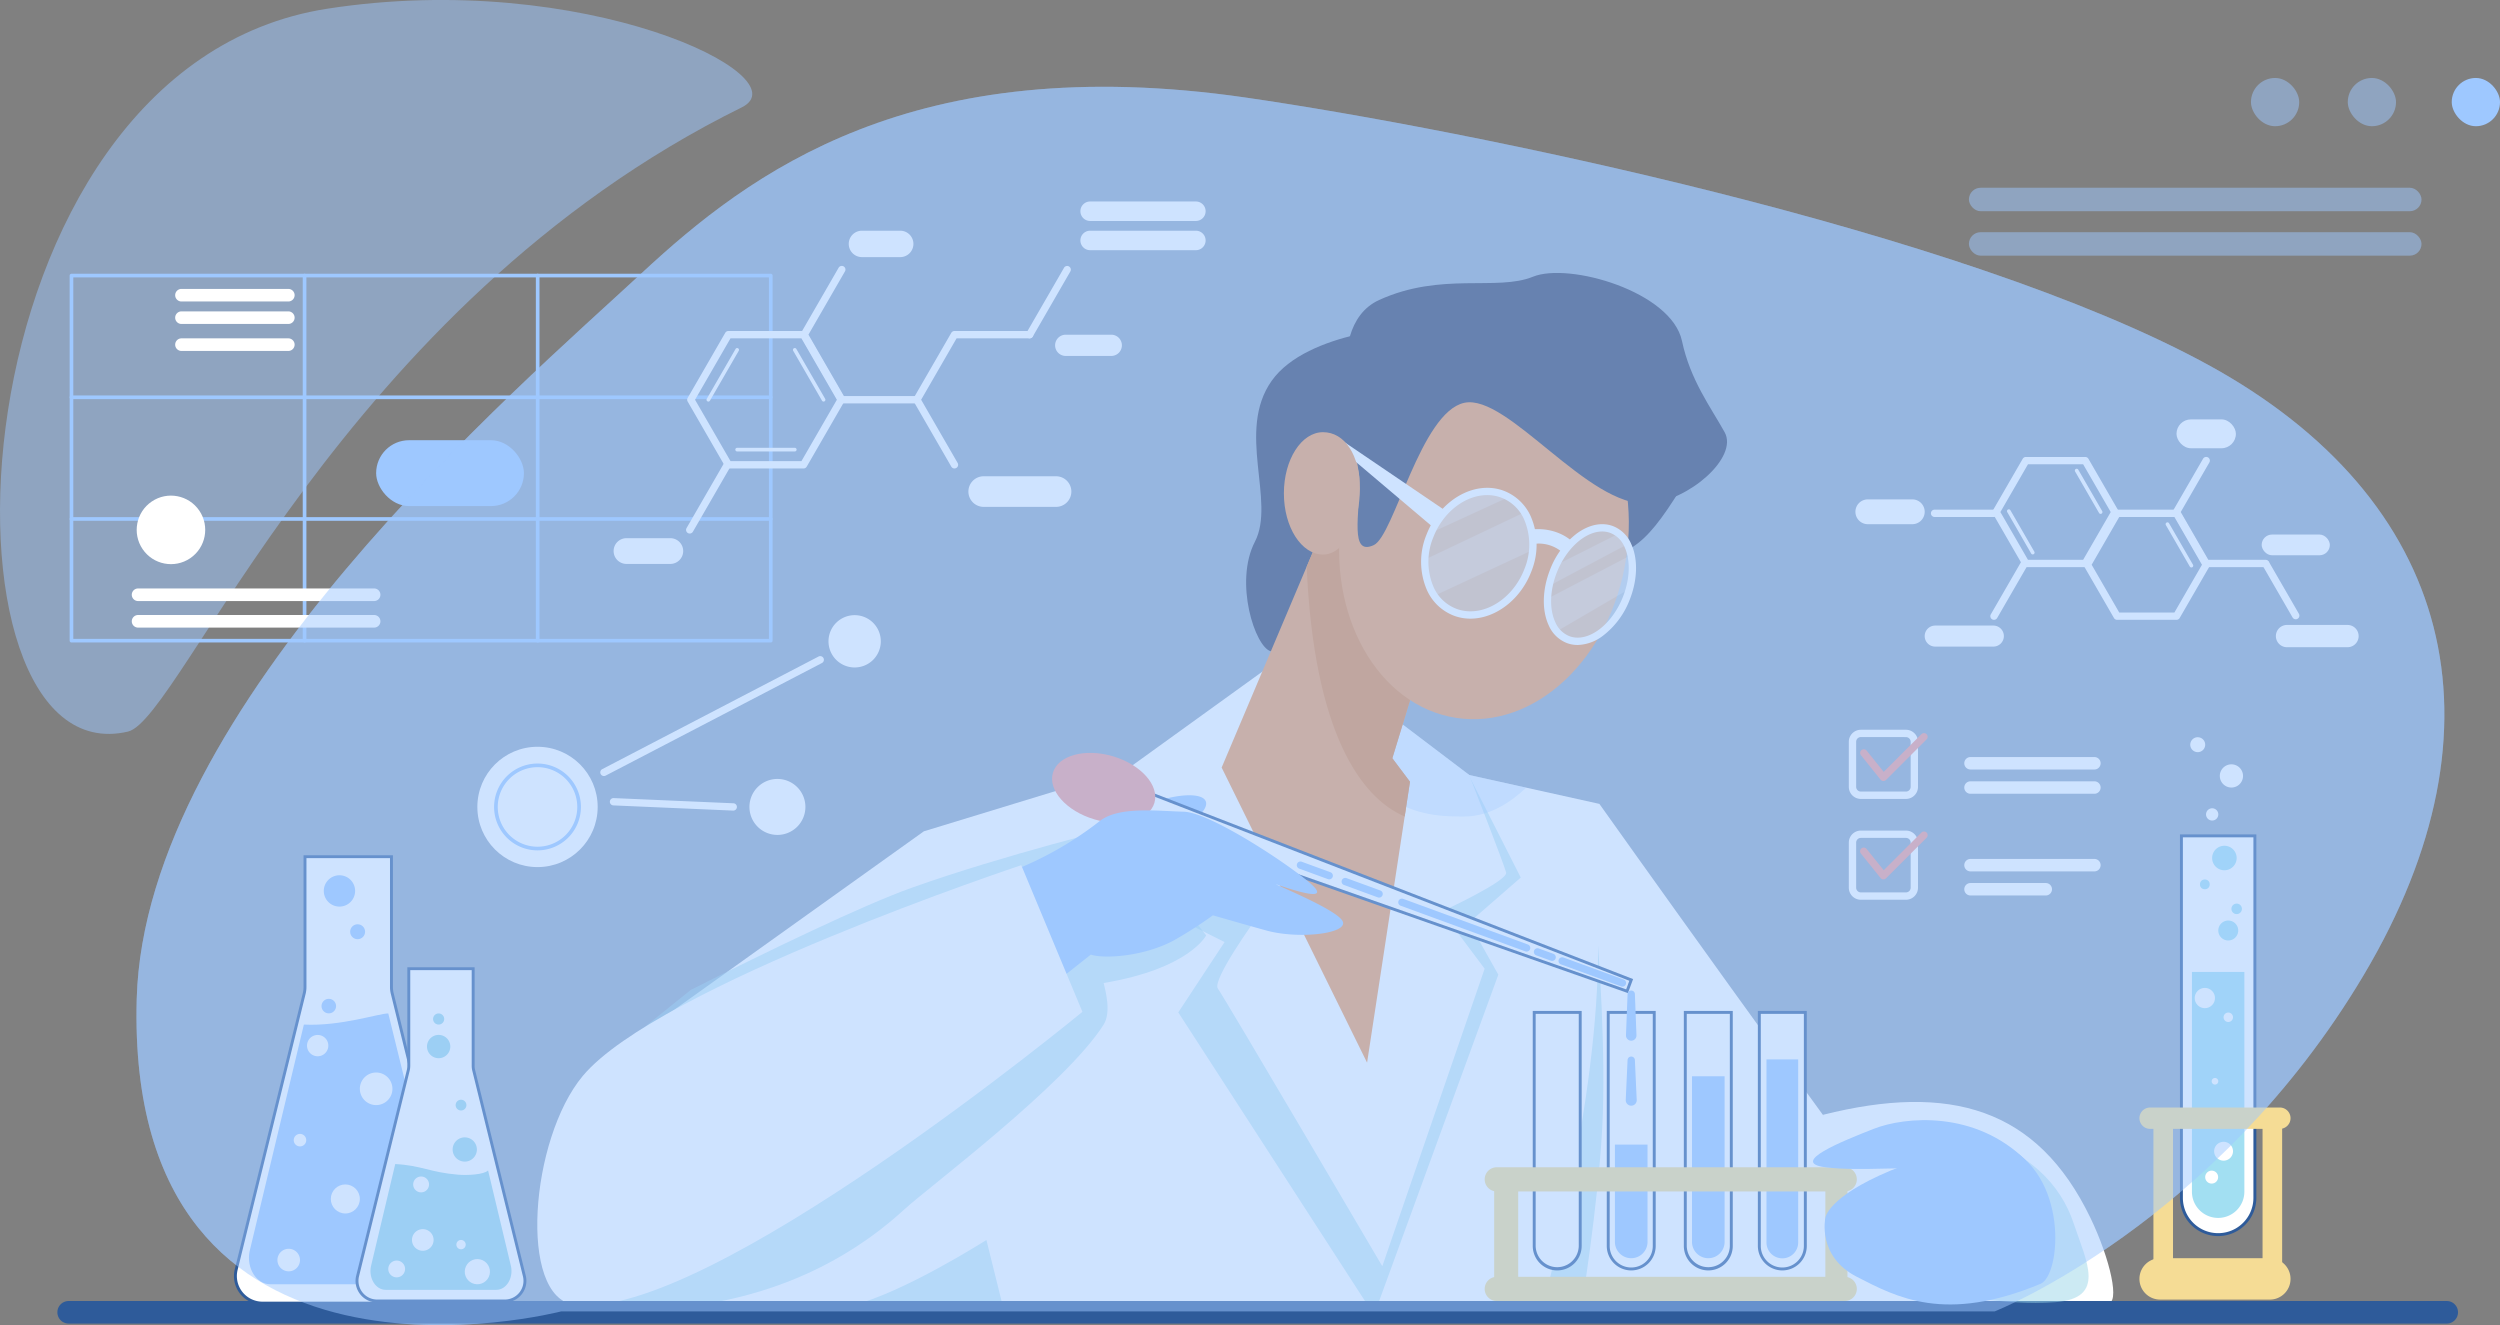 <svg xmlns="http://www.w3.org/2000/svg" width="530.14" height="281.005" viewBox="0 0 530.14 281.005">
  <rect x="0" y="0" width="530.14" height="281.005" fill="#808080" stroke="none"/>
  <g id="Group_3046" data-name="Group 3046" transform="translate(-880.531 -652.24)">
    <g id="Group_2771" data-name="Group 2771" transform="translate(880.531 652.24)">
      <path id="Path_4003" data-name="Path 4003" d="M585.54,389.517c22.817-21.174,57.377-47.455,128.142-37.183,46.724,6.782,151.79,28.138,203.917,56.619s64.477,76.543,33.132,129.352-78.295,71.414-78.295,71.414H568.46s-92.547,24.117-90.039-66.274C480.144,481.311,559.449,413.73,585.54,389.517Z" transform="translate(-449.433 -331.635)" fill="#9ec8ff" opacity="0.5"/>
      <path id="Path_4004" data-name="Path 4004" d="M319.048,386.592C275.7,396.8,280.429,245.863,361.325,233.3c54.422-8.449,101.011,14.443,87.854,20.935C364.1,296.221,330.354,383.93,319.048,386.592Z" transform="translate(-291.902 -231.456)" fill="#9ec8ff" opacity="0.5"/>
      <g id="Group_2719" data-name="Group 2719" transform="translate(14.769 58.052)">
        <g id="Group_2714" data-name="Group 2714" transform="translate(0 0)">
          <path id="Path_4005" data-name="Path 4005" d="M535.747,683.735H387.46a.388.388,0,0,1-.388-.388V605.93a.388.388,0,0,1,.388-.388H535.747a.388.388,0,0,1,.388.388v77.417A.388.388,0,0,1,535.747,683.735Zm-147.9-.776H535.359V606.318H387.848Z" transform="translate(-387.072 -605.542)" fill="#9ec8ff"/>
        </g>
        <g id="Group_2715" data-name="Group 2715" transform="translate(0 51.611)">
          <path id="Path_4006" data-name="Path 4006" d="M535.747,938.9H387.46a.388.388,0,0,1,0-.776H535.747a.388.388,0,1,1,0,.776Z" transform="translate(-387.072 -938.123)" fill="#9ec8ff"/>
        </g>
        <g id="Group_2716" data-name="Group 2716" transform="translate(0 25.806)">
          <path id="Path_4007" data-name="Path 4007" d="M535.747,772.608H387.46a.388.388,0,0,1,0-.776H535.747a.388.388,0,1,1,0,.776Z" transform="translate(-387.072 -771.832)" fill="#9ec8ff"/>
        </g>
        <g id="Group_2717" data-name="Group 2717" transform="translate(98.858 0)">
          <path id="Path_4008" data-name="Path 4008" d="M1024.5,683.735a.388.388,0,0,1-.388-.388V605.93a.388.388,0,0,1,.776,0v77.417A.388.388,0,0,1,1024.5,683.735Z" transform="translate(-1024.109 -605.542)" fill="#9ec8ff"/>
        </g>
        <g id="Group_2718" data-name="Group 2718" transform="translate(49.429 0)">
          <path id="Path_4009" data-name="Path 4009" d="M705.978,683.735a.388.388,0,0,1-.388-.388V605.93a.388.388,0,1,1,.776,0v77.417A.388.388,0,0,1,705.978,683.735Z" transform="translate(-705.59 -605.542)" fill="#9ec8ff"/>
        </g>
      </g>
      <g id="Group_2741" data-name="Group 2741" transform="translate(12.217 57.882)">
        <path id="Path_4010" data-name="Path 4010" d="M1200.716,1239.594l-64.924,19.836-68.634,49.059-8.255,52.743s27.01.052,64.8.066c81.889.031,214.4-.113,232.469-1.331-29.075-38.7-77.136-106.351-77.136-106.351l-49.842-11.055Z" transform="translate(-952.094 -1141.029)" fill="#fff"/>
        <path id="Path_4011" data-name="Path 4011" d="M1475.087,1925.834s-17.728,11.29-28.525,13.88,32.263,1.2,32.263,1.2Z" transform="translate(-1278.128 -1720.775)" fill="#9bd6e8" opacity="0.5"/>
        <path id="Path_4012" data-name="Path 4012" d="M1811.548,1283.885l.988,24.2,22.861,11.483-9.813,14.911,39.592,61.206h3l25.277-69.206-6.217-11.044,10.974-9.552-11.055-21.767-72.631-1.14Z" transform="translate(-1587.94 -1177.677)" fill="#9bd6e8" opacity="0.5"/>
        <path id="Path_4013" data-name="Path 4013" d="M1860.385,1148.621l-28.9,20.85,7.757,28.656,19.583,3.115s-9.321,12.907-8,14.687,34.867,58.876,34.867,58.876l21.7-63.092-9.081-12.138s14.083-6.49,13.638-8.27-7.837-20.694-7.837-20.694l-19.312-14.638Z" transform="translate(-1604.782 -1064.173)" fill="#fff"/>
        <path id="Path_4014" data-name="Path 4014" d="M2030.394,677.232s-22.695.89-30.26,11.57.89,25.533-3.56,34.126.033,22.37,3.379,23.236S2030.394,677.232,2030.394,677.232Z" transform="translate(-1742.678 -665.937)" fill="#303c60"/>
        <path id="Path_4015" data-name="Path 4015" d="M1982.775,952.8l-21.509,50.821,30.84,62.58,9.1-59.564-3.744-4.989,13.647-44.66Z" transform="translate(-1714.425 -898.739)" fill="#f09959"/>
        <path id="Path_4016" data-name="Path 4016" d="M2410.932,1523.085c.3,32.932-11.867,77.137-11.867,77.137s3.857,1.69,4.45,0,3.857,0,3.857,0,3.56-21.8,4.45-38.193S2410.932,1523.085,2410.932,1523.085Z" transform="translate(-2084.284 -1380.526)" fill="#9bd6e8" opacity="0.5"/>
        <path id="Path_4017" data-name="Path 4017" d="M1158.567,1442.05c5.382-4.924,34.268-26.5,42.326-39.247,1.689-2.672.31-7.427,0-8.815,18.2-3.029,21.738-10.1,21.738-10.1l-18.178-23.1s-24.465,5.958-44.2,12.979c-10.532,3.746-30.521,13.432-46.877,21.654l-19.236,15.454-3.3,21.08c.655,4.066,1.24,7.135,1.564,7.508,1.019,1.173,2.13,22.724,2.2,24.087l.6,0C1100.249,1462.928,1132.162,1466.211,1158.567,1442.05Z" transform="translate(-979.072 -1243.419)" fill="#9bd6e8" opacity="0.5"/>
        <path id="Path_4018" data-name="Path 4018" d="M1830.941,1319.353c6.709-2.088,11.913-1.389,9.7,1.993a26.682,26.682,0,0,1-3.088,3.442l-14.574-2.2Z" transform="translate(-1597.598 -1207.415)" fill="#9ec8ff"/>
        <path id="Path_4019" data-name="Path 4019" d="M1927.691,1345.019l-.886,2.4-108.088-37.99,2.151-5.824Z" transform="translate(-1593.997 -1195.104)" fill="#fff"/>
        <g id="Group_2720" data-name="Group 2720" transform="translate(224.32 108.095)">
          <path id="Path_4020" data-name="Path 4020" d="M1924.811,1345.615l-.288-.1-108.385-38.095,2.37-6.416.294.114,107.108,41.527Zm-107.873-38.572,107.5,37.784.674-1.825-106.244-41.192Z" transform="translate(-1816.137 -1301.003)" fill="#2e5b9a"/>
        </g>
        <path id="Path_4021" data-name="Path 4021" d="M2782.788,1739.99c26.876-6.752,45.477-1.555,56.75,21.859,4.187,8.694,6.428,18.518,3.511,18.068s-45.938.483-45.938.483Z" transform="translate(-2408.459 -1561.462)" fill="#fff"/>
        <path id="Path_4022" data-name="Path 4022" d="M1751.225,1270.865c-1.1,3.691-6.8,5.252-12.745,3.486s-9.87-6.189-8.774-9.88,6.8-5.252,12.745-3.487S1752.321,1267.173,1751.225,1270.865Z" transform="translate(-1518.644 -1158.486)" fill="#f39892"/>
        <path id="Path_4023" data-name="Path 4023" d="M1604.927,1362.31c-1.406-2.645-16.33-8.546-13.83-7.7s10.475,3.584,7.964.643-21.689-15.954-27.794-16.122c-5.719-.157-13.73-1.159-17.758,1.934a73.515,73.515,0,0,1-18.7,10.664s-5.987,2.31-6.253,2.357c-12.673,2.234-19.427,47.77-19.427,47.77,1.607-.036,29.27-22.012,42.425-32.43,2.606.909,10.85.505,17.356-2.874a86.7,86.7,0,0,0,8.525-5.452s8.888,2.563,11.472,3.257C1595.852,1366.222,1606.333,1364.955,1604.927,1362.31Z" transform="translate(-1332.452 -1224.885)" fill="#9ec8ff"/>
        <path id="Path_4024" data-name="Path 4024" d="M1035.739,1458.389c-11.183,13.394-13.724,46.887-1.85,48.505,27.859,3.8,107.8-62.1,107.8-62.1L1128.72,1413.7S1051.685,1439.291,1035.739,1458.389Z" transform="translate(-924.373 -1288.114)" fill="#fff"/>
        <path id="Path_4025" data-name="Path 4025" d="M877.306,2014.047H373.025a2.394,2.394,0,1,1,0-4.787H877.306a2.394,2.394,0,0,1,0,4.787Z" transform="translate(-370.631 -1791.255)" fill="#2e5b9a"/>
        <g id="Group_2721" data-name="Group 2721" transform="translate(318.293 145.12)">
          <path id="Path_4026" data-name="Path 4026" d="M2435.244,1545.815a.767.767,0,0,1-.266-.047l-12.771-4.673a.776.776,0,1,1,.533-1.457l12.771,4.673a.776.776,0,0,1-.267,1.5Z" transform="translate(-2421.697 -1539.59)" fill="#9ec8ff"/>
        </g>
        <g id="Group_2722" data-name="Group 2722" transform="translate(313.032 143.195)">
          <path id="Path_4027" data-name="Path 4027" d="M2391.7,1529.882a.771.771,0,0,1-.266-.047l-3.127-1.144a.776.776,0,0,1,.534-1.457l3.127,1.144a.776.776,0,0,1-.267,1.5Z" transform="translate(-2387.796 -1527.186)" fill="#9ec8ff"/>
        </g>
        <g id="Group_2723" data-name="Group 2723" transform="translate(284.278 132.674)">
          <path id="Path_4028" data-name="Path 4028" d="M2229.752,1470.626a.769.769,0,0,1-.266-.047l-26.469-9.685a.776.776,0,0,1,.534-1.457l26.469,9.685a.776.776,0,0,1-.267,1.5Z" transform="translate(-2202.507 -1459.388)" fill="#9ec8ff"/>
        </g>
        <g id="Group_2724" data-name="Group 2724" transform="translate(272.257 128.275)">
          <path id="Path_4029" data-name="Path 4029" d="M2133.024,1435.234a.772.772,0,0,1-.267-.047l-7.205-2.637a.776.776,0,0,1,.533-1.457l7.206,2.636a.776.776,0,0,1-.267,1.5Z" transform="translate(-2125.043 -1431.045)" fill="#9ec8ff"/>
        </g>
        <g id="Group_2725" data-name="Group 2725" transform="translate(262.778 124.807)">
          <path id="Path_4030" data-name="Path 4030" d="M2070.849,1412.484a.772.772,0,0,1-.267-.047l-6.11-2.235a.776.776,0,0,1,.533-1.458l6.11,2.236a.776.776,0,0,1-.266,1.5Z" transform="translate(-2063.963 -1408.696)" fill="#9ec8ff"/>
        </g>
        <g id="Group_2726" data-name="Group 2726" transform="translate(312.81 156.489)">
          <path id="Path_4031" data-name="Path 4031" d="M2393.241,1669.26a4.877,4.877,0,0,1-4.877-4.878v-49.532h9.755v49.532A4.877,4.877,0,0,1,2393.241,1669.26Z" transform="translate(-2388.053 -1614.541)" fill="#fff"/>
          <path id="Path_4032" data-name="Path 4032" d="M2391.552,1667.881a5.194,5.194,0,0,1-5.188-5.188v-49.842h10.376v49.842A5.194,5.194,0,0,1,2391.552,1667.881Zm-4.568-54.41v49.222a4.568,4.568,0,0,0,9.135,0v-49.222Z" transform="translate(-2386.363 -1612.851)" fill="#2e5b9a"/>
        </g>
        <g id="Group_2727" data-name="Group 2727" transform="translate(328.506 156.489)">
          <path id="Path_4033" data-name="Path 4033" d="M2494.389,1669.26a4.877,4.877,0,0,1-4.878-4.878v-49.532h9.756v49.532A4.878,4.878,0,0,1,2494.389,1669.26Z" transform="translate(-2489.2 -1614.541)" fill="#fff"/>
          <path id="Path_4034" data-name="Path 4034" d="M2492.7,1667.881a5.194,5.194,0,0,1-5.188-5.188v-49.842h10.377v49.842A5.194,5.194,0,0,1,2492.7,1667.881Zm-4.567-54.41v49.222a4.567,4.567,0,1,0,9.135,0v-49.222Z" transform="translate(-2487.511 -1612.851)" fill="#2e5b9a"/>
        </g>
        <g id="Group_2728" data-name="Group 2728" transform="translate(344.851 156.489)">
          <path id="Path_4035" data-name="Path 4035" d="M2599.714,1669.26a4.878,4.878,0,0,1-4.878-4.878v-49.532h9.756v49.532A4.878,4.878,0,0,1,2599.714,1669.26Z" transform="translate(-2594.526 -1614.541)" fill="#fff"/>
          <path id="Path_4036" data-name="Path 4036" d="M2598.024,1667.881a5.194,5.194,0,0,1-5.189-5.188v-49.842h10.377v49.842A5.194,5.194,0,0,1,2598.024,1667.881Zm-4.568-54.41v49.222a4.568,4.568,0,0,0,9.135,0v-49.222Z" transform="translate(-2592.836 -1612.851)" fill="#2e5b9a"/>
        </g>
        <path id="Path_4037" data-name="Path 4037" d="M2607.441,1740.768a3.458,3.458,0,0,1-3.458-3.458v-35.117h6.916v35.117A3.458,3.458,0,0,1,2607.441,1740.768Z" transform="translate(-2257.402 -1531.84)" fill="#9ec8ff"/>
        <path id="Path_4038" data-name="Path 4038" d="M2502.116,1819.607a3.458,3.458,0,0,1-3.458-3.458v-20.635h6.916v20.635A3.458,3.458,0,0,1,2502.116,1819.607Z" transform="translate(-2168.422 -1610.679)" fill="#9ec8ff"/>
        <g id="Group_2729" data-name="Group 2729" transform="translate(360.548 156.489)">
          <path id="Path_4039" data-name="Path 4039" d="M2700.861,1669.26a4.878,4.878,0,0,1-4.878-4.878v-49.532h9.756v49.532A4.878,4.878,0,0,1,2700.861,1669.26Z" transform="translate(-2695.672 -1614.541)" fill="#fff"/>
          <path id="Path_4040" data-name="Path 4040" d="M2699.171,1667.881a5.194,5.194,0,0,1-5.188-5.188v-49.842h10.377v49.842A5.194,5.194,0,0,1,2699.171,1667.881Zm-4.568-54.41v49.222a4.567,4.567,0,1,0,9.135,0v-49.222Z" transform="translate(-2693.983 -1612.851)" fill="#2e5b9a"/>
        </g>
        <path id="Path_4041" data-name="Path 4041" d="M2709.117,1721.264a3.361,3.361,0,0,1-3.361-3.362v-38.829h6.723V1717.9A3.361,3.361,0,0,1,2709.117,1721.264Z" transform="translate(-2343.381 -1512.308)" fill="#9ec8ff"/>
        <path id="Path_4042" data-name="Path 4042" d="M2515.378,1675.91l.388,8.441a1.165,1.165,0,1,1-2.327.106c0-.035,0-.072,0-.106l.387-8.441a.777.777,0,0,1,1.552,0Z" transform="translate(-2180.908 -1509.009)" fill="#9ec8ff"/>
        <path id="Path_4043" data-name="Path 4043" d="M2515.663,1585.933l.335,8.709a1.112,1.112,0,1,1-2.223.086.841.841,0,0,1,0-.086l.336-8.709a.776.776,0,0,1,1.552,0Z" transform="translate(-2181.192 -1432.991)" fill="#9ec8ff"/>
        <path id="Rectangle_1944" data-name="Rectangle 1944" d="M2.566,0H76.35a2.567,2.567,0,0,1,2.567,2.567v0A2.567,2.567,0,0,1,76.35,5.133H2.566A2.566,2.566,0,0,1,0,2.567v0A2.566,2.566,0,0,1,2.566,0Z" transform="translate(302.617 189.641)" fill="#f5dc95"/>
        <path id="Rectangle_1945" data-name="Rectangle 1945" d="M2.567,0H76.35a2.567,2.567,0,0,1,2.567,2.567v0A2.567,2.567,0,0,1,76.35,5.133H2.566A2.566,2.566,0,0,1,0,2.567v0A2.567,2.567,0,0,1,2.567,0Z" transform="translate(302.617 212.872)" fill="#f5dc95"/>
        <path id="Rectangle_1946" data-name="Rectangle 1946" d="M2.551,0h0A2.55,2.55,0,0,1,5.1,2.55v18.13a2.551,2.551,0,0,1-2.551,2.551h0A2.551,2.551,0,0,1,0,20.681V2.551A2.551,2.551,0,0,1,2.551,0Z" transform="translate(304.629 192.207)" fill="#f5dc95"/>
        <rect id="Rectangle_1947" data-name="Rectangle 1947" width="4.689" height="23.231" rx="2.345" transform="translate(374.859 192.207)" fill="#f5dc95"/>
        <path id="Path_4044" data-name="Path 4044" d="M2100.266,1173.474c7.221,27.26,22.964,26.96,29.877,26.96,5.576,0,10.205-3.315,13.126-6.121l-12.072-2.677-.011-.028-19.312-14.638Z" transform="translate(-1831.854 -1085.169)" fill="#9ec8ff" opacity="0.3"/>
        <path id="Path_4045" data-name="Path 4045" d="M2080.909,952.8l-3.483,8.23c1.548,35.193,11.5,49.011,20.787,52.975l1.126-7.368-3.744-4.989,13.647-44.66Z" transform="translate(-1812.558 -898.739)" fill="#e38540"/>
        <path id="Path_4046" data-name="Path 4046" d="M2461.218,828.476c-9.568,16.02-12.632,19.837-23,20.6s.89-27.054.89-27.054Z" transform="translate(-2113.65 -788.256)" fill="#303c60"/>
        <ellipse id="Ellipse_113" data-name="Ellipse 113" cx="38.896" cy="30.513" rx="38.896" ry="30.513" transform="matrix(0.151, -0.988, 0.988, 0.151, 266.449, 89.744)" fill="#f09959"/>
        <g id="Group_2731" data-name="Group 2731" transform="translate(441.463 98.452)">
          <g id="Group_2730" data-name="Group 2730" transform="translate(8.593 20.611)">
            <path id="Path_4047" data-name="Path 4047" d="M3280.557,1458.238a7.789,7.789,0,0,1-7.789-7.789v-76.766h15.577v76.766A7.789,7.789,0,0,1,3280.557,1458.238Z" transform="translate(-3272.458 -1373.373)" fill="#fff"/>
            <path id="Path_4048" data-name="Path 4048" d="M3278.867,1456.859a8.108,8.108,0,0,1-8.1-8.1v-77.077h16.2v77.077A8.109,8.109,0,0,1,3278.867,1456.859Zm-7.479-84.555v76.456a7.478,7.478,0,1,0,14.957,0V1372.3Z" transform="translate(-3270.768 -1371.683)" fill="#2e5b9a"/>
          </g>
          <path id="Path_4049" data-name="Path 4049" d="M3292.692,1611.8a5.559,5.559,0,0,1-5.56-5.559v-46.6h11.119v46.6A5.559,5.559,0,0,1,3292.692,1611.8Z" transform="translate(-3276 -1509.867)" fill="#a2dff2"/>
          <path id="Path_4050" data-name="Path 4050" d="M3245.174,1749.381h-27.512a2.264,2.264,0,1,1,0-4.529h27.512a2.264,2.264,0,1,1,0,4.529Z" transform="translate(-3215.397 -1666.331)" fill="#f5dc95"/>
          <path id="Rectangle_1948" data-name="Rectangle 1948" d="M4.387,0H27.654a4.387,4.387,0,0,1,4.387,4.387v0a4.387,4.387,0,0,1-4.387,4.387H4.387A4.387,4.387,0,0,1,0,4.387v0A4.387,4.387,0,0,1,4.387,0Z" transform="translate(0 110.476)" fill="#f5dc95"/>
          <rect id="Rectangle_1949" data-name="Rectangle 1949" width="4.153" height="33.634" transform="translate(2.967 80.786)" fill="#f5dc95"/>
          <rect id="Rectangle_1950" data-name="Rectangle 1950" width="4.154" height="33.634" transform="translate(26.108 80.786)" fill="#f5dc95"/>
          <path id="Path_4051" data-name="Path 4051" d="M3327.4,1491.5a2.114,2.114,0,1,1-2.114-2.114A2.114,2.114,0,0,1,3327.4,1491.5Z" transform="translate(-3306.45 -1450.513)" fill="#a2dff2"/>
          <circle id="Ellipse_114" data-name="Ellipse 114" cx="1.038" cy="1.038" r="1.038" transform="translate(12.831 30.162)" fill="#a2dff2"/>
          <path id="Path_4052" data-name="Path 4052" d="M3320,1389.785a2.6,2.6,0,1,1-2.6-2.6A2.6,2.6,0,0,1,3320,1389.785Z" transform="translate(-3299.383 -1364.172)" fill="#a2dff2"/>
          <path id="Path_4053" data-name="Path 4053" d="M3309.042,1337.267a1.3,1.3,0,1,1-1.3-1.3A1.3,1.3,0,0,1,3309.042,1337.267Z" transform="translate(-3292.317 -1320.9)" fill="#fff"/>
          <path id="Path_4054" data-name="Path 4054" d="M3343.323,1467.322a1.113,1.113,0,1,1-1.113-1.113A1.112,1.112,0,0,1,3343.323,1467.322Z" transform="translate(-3321.592 -1430.929)" fill="#a2dff2"/>
          <circle id="Ellipse_115" data-name="Ellipse 115" cx="2.151" cy="2.151" r="2.151" transform="translate(10.828 55.306) rotate(-45)" fill="#fff"/>
          <path id="Path_4055" data-name="Path 4055" d="M3332.347,1616.091a1,1,0,1,1-1-1A1,1,0,0,1,3332.347,1616.091Z" transform="translate(-3312.506 -1556.706)" fill="#fff"/>
          <path id="Path_4056" data-name="Path 4056" d="M3315.5,1705.17a.7.7,0,1,1-.7-.7A.7.7,0,0,1,3315.5,1705.17Z" transform="translate(-3298.779 -1632.211)" fill="#fff"/>
          <path id="Path_4057" data-name="Path 4057" d="M3321.445,1793.693a2,2,0,1,1-2-2A2,2,0,0,1,3321.445,1793.693Z" transform="translate(-3301.604 -1705.9)" fill="#fff"/>
          <circle id="Ellipse_116" data-name="Ellipse 116" cx="1.375" cy="1.375" r="1.375" transform="translate(13.941 91.905)" fill="#fff"/>
          <path id="Path_4058" data-name="Path 4058" d="M3330.166,1278.366a2.46,2.46,0,1,1-2.46-2.46A2.46,2.46,0,0,1,3330.166,1278.366Z" transform="translate(-3308.199 -1270.158)" fill="#fff"/>
          <path id="Path_4059" data-name="Path 4059" d="M3288.023,1240.448a1.583,1.583,0,1,1-1.582-1.582A1.582,1.582,0,0,1,3288.023,1240.448Z" transform="translate(-3274.079 -1238.866)" fill="#fff"/>
        </g>
        <g id="Group_2733" data-name="Group 2733" transform="translate(37.391 123.476)">
          <g id="Group_2732" data-name="Group 2732">
            <path id="Path_4060" data-name="Path 4060" d="M646.667,1429.759v-27.638H628.333v27.638a5.736,5.736,0,0,1-.167,1.374l-14.422,58.539a5.743,5.743,0,0,0,5.577,7.117h36.358a5.743,5.743,0,0,0,5.577-7.117l-14.422-58.539A5.739,5.739,0,0,1,646.667,1429.759Z" transform="translate(-613.265 -1401.811)" fill="#fff"/>
            <path id="Path_4061" data-name="Path 4061" d="M653.99,1495.41H617.633a6.054,6.054,0,0,1-5.878-7.5l14.422-58.539a5.44,5.44,0,0,0,.158-1.3v-27.948h18.955v27.948a5.434,5.434,0,0,0,.158,1.3l14.422,58.539a6.054,6.054,0,0,1-5.878,7.5Zm-27.036-94.668v27.328a6.066,6.066,0,0,1-.176,1.448l-14.422,58.539a5.433,5.433,0,0,0,5.275,6.732H653.99a5.433,5.433,0,0,0,5.275-6.732l-14.421-58.539a6.048,6.048,0,0,1-.176-1.448v-27.328Z" transform="translate(-611.576 -1400.121)" fill="#2e5b9a"/>
          </g>
          <path id="Path_4062" data-name="Path 4062" d="M661.629,1616.3c-1.849-.043-10.1,2.76-17.9,2.36l-11.514,48.111c-.7,3.539,1.452,6.958,4.381,6.958h33.077c2.929,0,5.082-3.419,4.381-6.958Z" transform="translate(-628.9 -1582.752)" fill="#9ec8ff"/>
          <path id="Path_4063" data-name="Path 4063" d="M790.537,1700.488a3.454,3.454,0,1,1-3.454-3.455A3.454,3.454,0,0,1,790.537,1700.488Z" transform="translate(-756.928 -1650.957)" fill="#fff"/>
          <path id="Path_4064" data-name="Path 4064" d="M734.364,1597.891a1.54,1.54,0,1,1-1.539-1.54A1.54,1.54,0,0,1,734.364,1597.891Z" transform="translate(-712.708 -1565.9)" fill="#9ec8ff"/>
          <circle id="Ellipse_117" data-name="Ellipse 117" cx="1.585" cy="1.585" r="1.585" transform="translate(24.643 14.638)" fill="#9ec8ff"/>
          <path id="Path_4065" data-name="Path 4065" d="M741,1430.813a3.322,3.322,0,1,1-3.322-3.322A3.321,3.321,0,0,1,741,1430.813Z" transform="translate(-715.303 -1423.244)" fill="#9ec8ff"/>
          <circle id="Ellipse_118" data-name="Ellipse 118" cx="3.079" cy="3.079" r="3.079" transform="translate(20.541 69.809)" fill="#fff"/>
          <path id="Path_4066" data-name="Path 4066" d="M715.959,1647.97a2.259,2.259,0,1,1-2.259-2.259A2.258,2.258,0,0,1,715.959,1647.97Z" transform="translate(-695.944 -1607.6)" fill="#fff"/>
          <circle id="Ellipse_119" data-name="Ellipse 119" cx="1.329" cy="1.329" r="1.329" transform="translate(12.269 59.7) rotate(-22.5)" fill="#fff"/>
          <path id="Path_4067" data-name="Path 4067" d="M675.786,1940.3a2.391,2.391,0,1,1-2.391-2.392A2.391,2.391,0,0,1,675.786,1940.3Z" transform="translate(-661.781 -1854.454)" fill="#fff"/>
        </g>
        <g id="Group_2735" data-name="Group 2735" transform="translate(63.176 147.229)">
          <g id="Group_2734" data-name="Group 2734">
            <path id="Path_4068" data-name="Path 4068" d="M804.365,1575.754v-20.572H790.718v20.572a4.279,4.279,0,0,1-.124,1.023l-10.735,43.573a4.275,4.275,0,0,0,4.151,5.3h27.063a4.275,4.275,0,0,0,4.151-5.3l-10.735-43.573A4.27,4.27,0,0,1,804.365,1575.754Z" transform="translate(-779.423 -1554.872)" fill="#fff"/>
            <path id="Path_4069" data-name="Path 4069" d="M809.384,1624.269H782.321a4.586,4.586,0,0,1-4.452-5.683l10.734-43.573a3.968,3.968,0,0,0,.115-.948v-20.882h14.268v20.882a3.961,3.961,0,0,0,.115.948l10.734,43.573a4.586,4.586,0,0,1-4.452,5.683ZM789.339,1553.8v20.261a4.6,4.6,0,0,1-.133,1.1l-10.735,43.573a3.965,3.965,0,0,0,3.85,4.913h27.063a3.965,3.965,0,0,0,3.85-4.913L802.5,1575.161a4.585,4.585,0,0,1-.133-1.1V1553.8Z" transform="translate(-777.734 -1553.182)" fill="#2e5b9a"/>
          </g>
          <path id="Path_4070" data-name="Path 4070" d="M823.07,1823.5c-.89.9-4.42,1.056-6.329.9-5.982-.487-7.816-1.971-13.359-2.256l-5.159,21.731c-.5,2.514,1.031,4.943,3.112,4.943H824.83c2.08,0,3.609-2.429,3.112-4.943Z" transform="translate(-794.963 -1780.411)" fill="#9bd6e8"/>
          <path id="Path_4071" data-name="Path 4071" d="M915.564,1788.208a2.571,2.571,0,1,1-2.571-2.571A2.571,2.571,0,0,1,915.564,1788.208Z" transform="translate(-889.83 -1749.563)" fill="#9bd6e8"/>
          <circle id="Ellipse_120" data-name="Ellipse 120" cx="1.146" cy="1.146" r="1.146" transform="matrix(0.923, -0.384, 0.384, 0.923, 20.873, 28.615)" fill="#9bd6e8"/>
          <path id="Path_4072" data-name="Path 4072" d="M886.061,1617.483a1.18,1.18,0,1,1-1.18-1.18A1.18,1.18,0,0,1,886.061,1617.483Z" transform="translate(-867.257 -1606.508)" fill="#9bd6e8"/>
          <path id="Path_4073" data-name="Path 4073" d="M880.317,1648.094a2.472,2.472,0,1,1-2.472-2.473A2.472,2.472,0,0,1,880.317,1648.094Z" transform="translate(-860.22 -1631.276)" fill="#9bd6e8"/>
          <path id="Path_4074" data-name="Path 4074" d="M859.451,1913.357a2.292,2.292,0,1,1-2.292-2.292A2.292,2.292,0,0,1,859.451,1913.357Z" transform="translate(-842.897 -1855.527)" fill="#fff"/>
          <path id="Path_4075" data-name="Path 4075" d="M859.878,1840.817a1.681,1.681,0,1,1-1.681-1.681A1.681,1.681,0,0,1,859.878,1840.817Z" transform="translate(-844.29 -1794.761)" fill="#fff"/>
          <path id="Path_4076" data-name="Path 4076" d="M917.5,1926.823a.989.989,0,1,1-.989-.989A.989.989,0,0,1,917.5,1926.823Z" transform="translate(-894.137 -1868.004)" fill="#fff"/>
          <path id="Path_4077" data-name="Path 4077" d="M826.039,1955.772a1.78,1.78,0,1,1-1.78-1.78A1.78,1.78,0,0,1,826.039,1955.772Z" transform="translate(-815.535 -1891.793)" fill="#fff"/>
          <circle id="Ellipse_121" data-name="Ellipse 121" cx="2.67" cy="2.67" r="2.67" transform="translate(22.617 66.534) rotate(-76.617)" fill="#fff"/>
        </g>
        <g id="Group_2736" data-name="Group 2736" transform="translate(312.717 54.321)">
          <path id="Path_4078" data-name="Path 4078" d="M2392.07,959.351a7.7,7.7,0,0,0-6.049-1.724l-.26-3.093c5.533-.464,8.436,2.549,8.557,2.678l-2.26,2.127Z" transform="translate(-2385.762 -954.486)" fill="#fff"/>
        </g>
        <g id="Group_2740" data-name="Group 2740" transform="translate(289.137 45.564)">
          <path id="Path_4079" data-name="Path 4079" d="M2260.679,919.754c-2.672,6.95-9.49,10.962-15.231,8.961s-8.227-9.258-5.555-16.209,9.49-10.962,15.23-8.961S2263.351,912.8,2260.679,919.754Z" transform="translate(-2238.043 -902.259)" fill="#dbe5eb" opacity="0.5"/>
          <ellipse id="Ellipse_122" data-name="Ellipse 122" cx="12.556" cy="8.246" rx="12.556" ry="8.246" transform="translate(23.394 28.985) rotate(-67.604)" fill="#dbe5eb" opacity="0.5"/>
          <g id="Group_2737" data-name="Group 2737">
            <path id="Path_4080" data-name="Path 4080" d="M2244.27,925.8a10,10,0,0,1-3.3-.554,10.318,10.318,0,0,1-5.928-5.527,15.118,15.118,0,0,1-.1-11.693c2.816-7.326,10.087-11.55,16.21-9.415a10.32,10.32,0,0,1,5.928,5.527,15.119,15.119,0,0,1,.1,11.692C2254.854,921.869,2249.506,925.8,2244.27,925.8Zm3.554-26.2c-4.6,0-9.348,3.55-11.435,8.979a13.564,13.564,0,0,0,.056,10.483,8.664,8.664,0,0,0,5.031,4.714,8.528,8.528,0,0,0,2.816.472c4.6,0,9.348-3.55,11.434-8.978a13.563,13.563,0,0,0-.055-10.483,8.666,8.666,0,0,0-5.031-4.715A8.523,8.523,0,0,0,2247.824,899.6Z" transform="translate(-2233.815 -898.057)" fill="#fff"/>
          </g>
          <g id="Group_2738" data-name="Group 2738" transform="translate(26.025 7.71)">
            <path id="Path_4081" data-name="Path 4081" d="M2408.686,973.354a6.5,6.5,0,0,1-2.15-.36,6.95,6.95,0,0,1-3.987-3.817c-1.451-3.132-1.366-7.478.228-11.627a17.489,17.489,0,0,1,5.733-7.836c2.535-1.855,5.213-2.429,7.543-1.616a6.949,6.949,0,0,1,3.986,3.817c1.452,3.132,1.367,7.478-.229,11.627a17.477,17.477,0,0,1-5.733,7.836A9.239,9.239,0,0,1,2408.686,973.354Zm5.2-24.066c-3.585,0-7.647,3.574-9.663,8.819-1.447,3.765-1.548,7.659-.269,10.418a5.439,5.439,0,0,0,3.09,3c3.905,1.363,8.982-2.471,11.316-8.544,1.448-3.765,1.548-7.66.269-10.418a5.438,5.438,0,0,0-3.09-3A4.994,4.994,0,0,0,2413.89,949.288Z" transform="translate(-2401.518 -947.738)" fill="#fff"/>
          </g>
          <g id="Group_2739" data-name="Group 2739" transform="translate(0.78 0.772)" opacity="0.5">
            <path id="Path_4082" data-name="Path 4082" d="M2424.246,990.039l-17.71,9.228a10.344,10.344,0,0,0,1.956,6.934l15.424-9.018A15.248,15.248,0,0,0,2424.246,990.039Z" transform="translate(-2380.504 -976.537)" fill="#fff" opacity="0.5"/>
            <path id="Path_4083" data-name="Path 4083" d="M2423.435,960.569l-13.3,6.678q-.33.689-.613,1.422a18.649,18.649,0,0,0-.879,3.008l16.6-8.834A6.724,6.724,0,0,0,2423.435,960.569Z" transform="translate(-2382.289 -951.64)" fill="#fff" opacity="0.5"/>
            <path id="Path_4084" data-name="Path 4084" d="M2259.959,931.548c-6.452,3.068-14.488,6.885-21.1,10.016a12.56,12.56,0,0,0,2.016,7.678l20.834-9.707A12.862,12.862,0,0,0,2259.959,931.548Z" transform="translate(-2238.84 -927.123)" fill="#fff" opacity="0.5"/>
            <path id="Path_4085" data-name="Path 4085" d="M2247.7,911.768l16.413-7.547a8.993,8.993,0,0,0-1.488-.676C2257.1,901.616,2250.56,905.276,2247.7,911.768Z" transform="translate(-2246.328 -903.031)" fill="#fff" opacity="0.5"/>
          </g>
        </g>
        <path id="Path_4086" data-name="Path 4086" d="M2136.153,662.153c-5.187,2.406-2.948-6.527-3.045-14.025-.064-4.966-9-31.943,4.177-37.95s24.957-1.817,32.608-4.932,29.382,3.152,31.607,13.609c1.765,8.3,6.075,14.01,9.045,19.354s-7.6,14.536-16.165,15.133c-12.768.89-29.806-23.362-39.044-21.36S2140.447,660.161,2136.153,662.153Z" transform="translate(-1857.047 -604.445)" fill="#303c60"/>
        <path id="Path_4087" data-name="Path 4087" d="M2119.771,832.772l21.973,14.918-2.642,3.478-20.27-17.16Z" transform="translate(-1847.539 -797.339)" fill="#fff"/>
        <path id="Path_4088" data-name="Path 4088" d="M2062.453,834.021c0,7.165-3.236,13.946-7.818,13.946s-8.3-5.808-8.3-12.974,3.715-12.973,8.3-12.973S2062.453,826.856,2062.453,834.021Z" transform="translate(-1786.296 -788.256)" fill="#f09959"/>
        <path id="Path_4089" data-name="Path 4089" d="M2948.653,1783.088c12.9,2.967,19.729,10.576,22.4,18.638s7.04,15.864-3.9,16.71-24.043-2.03-24.462-2.817S2948.653,1783.088,2948.653,1783.088Z" transform="translate(-2543.532 -1600.181)" fill="#9bd6e8" opacity="0.5"/>
        <path id="Path_4090" data-name="Path 4090" d="M2822.859,1795.514c14.24,6.156,12.451,27.712,8.107,29.52-20.271,8.437-30.485,2.865-38.962-1.483s-6.675-12.485-6.675-12.485.392-4.4,13.8-10.03C2808.915,1796.923,2822.859,1795.514,2822.859,1795.514Z" transform="translate(-2410.47 -1610.679)" fill="#9ec8ff"/>
        <path id="Path_4091" data-name="Path 4091" d="M2814.555,1770.709c-10.784-10.719-25.676-9.374-32.365-6.745s-17.989,7.156-10.235,8.138,17.949-.436,21.51.717S2814.555,1770.709,2814.555,1770.709Z" transform="translate(-2397.095 -1582.462)" fill="#9ec8ff"/>
      </g>
      <g id="Group_2750" data-name="Group 2750" transform="translate(130.122 42.727)">
        <g id="Group_2742" data-name="Group 2742" transform="translate(15.598 27.468)">
          <path id="Path_4092" data-name="Path 4092" d="M1255.589,712.941h-15.932a.776.776,0,0,1-.672-.388l-7.966-13.8a.774.774,0,0,1,0-.776l7.966-13.8a.776.776,0,0,1,.672-.388h15.932a.776.776,0,0,1,.672.388l7.966,13.8a.774.774,0,0,1,0,.776l-7.966,13.8A.776.776,0,0,1,1255.589,712.941Zm-15.484-1.552h15.036l7.519-13.022-7.519-13.022H1240.1l-7.519,13.022Z" transform="translate(-1230.914 -683.793)" fill="#fff"/>
        </g>
        <g id="Group_2743" data-name="Group 2743" transform="translate(38.026 31.075)">
          <path id="Path_4093" data-name="Path 4093" d="M1381.937,718.389a.388.388,0,0,1-.336-.194l-6.108-10.579a.388.388,0,0,1,.672-.388l6.108,10.579a.388.388,0,0,1-.336.582Z" transform="translate(-1375.441 -707.034)" fill="#fff"/>
        </g>
        <g id="Group_2744" data-name="Group 2744" transform="translate(19.702 31.075)">
          <path id="Path_4094" data-name="Path 4094" d="M1257.751,718.389a.388.388,0,0,1-.336-.582l6.108-10.579a.388.388,0,0,1,.672.388l-6.108,10.579A.388.388,0,0,1,1257.751,718.389Z" transform="translate(-1257.363 -707.034)" fill="#fff"/>
        </g>
        <g id="Group_2745" data-name="Group 2745" transform="translate(25.81 52.233)">
          <path id="Path_4095" data-name="Path 4095" d="M1309.327,844.154h-12.216a.388.388,0,1,1,0-.776h12.216a.388.388,0,1,1,0,.776Z" transform="translate(-1296.723 -843.378)" fill="#fff"/>
        </g>
        <g id="Group_2746" data-name="Group 2746" transform="translate(63.542 27.468)">
          <path id="Path_4096" data-name="Path 4096" d="M1548.6,712.941a.776.776,0,0,1-.673-.388l-7.966-13.8a.776.776,0,0,1,0-.776l7.966-13.8a.776.776,0,0,1,.672-.388h15.933a.776.776,0,0,1,0,1.552h-15.484l-7.518,13.022,7.742,13.41a.776.776,0,0,1-.671,1.164Z" transform="translate(-1539.862 -683.793)" fill="#fff"/>
        </g>
        <g id="Group_2747" data-name="Group 2747" transform="translate(15.367 55.064)">
          <path id="Path_4097" data-name="Path 4097" d="M1230.2,876.968a.776.776,0,0,1-.671-1.164l7.966-13.8a.776.776,0,1,1,1.344.776l-7.966,13.8A.776.776,0,0,1,1230.2,876.968Z" transform="translate(-1229.427 -861.618)" fill="#fff"/>
        </g>
        <g id="Group_2748" data-name="Group 2748" transform="translate(87.44 13.67)">
          <path id="Path_4098" data-name="Path 4098" d="M1694.639,610.228a.776.776,0,0,1-.671-1.164l7.966-13.8a.776.776,0,0,1,1.344.776l-7.966,13.8A.775.775,0,0,1,1694.639,610.228Z" transform="translate(-1693.863 -594.878)" fill="#fff"/>
        </g>
        <g id="Group_2749" data-name="Group 2749" transform="translate(39.643 13.67)">
          <path id="Path_4099" data-name="Path 4099" d="M1410.535,624.026H1394.6a.776.776,0,0,1-.672-.388l-7.966-13.8a.778.778,0,0,1,0-.776l7.966-13.8a.776.776,0,1,1,1.344.776l-7.742,13.41,7.518,13.022h15.484a.776.776,0,1,1,0,1.552Z" transform="translate(-1385.861 -594.878)" fill="#fff"/>
        </g>
        <path id="Path_4100" data-name="Path 4100" d="M1792.736,550.844h-22.422a2.065,2.065,0,1,1,0-4.131h22.422a2.065,2.065,0,1,1,0,4.131Z" transform="translate(-1669.265 -540.517)" fill="#fff"/>
        <path id="Path_4101" data-name="Path 4101" d="M1792.736,510.919h-22.422a2.065,2.065,0,1,1,0-4.131h22.422a2.065,2.065,0,1,1,0,4.131Z" transform="translate(-1669.265 -506.788)" fill="#fff"/>
        <path id="Path_4102" data-name="Path 4102" d="M1744.986,693.3h-9.657a2.252,2.252,0,0,1,0-4.5h9.657a2.252,2.252,0,1,1,0,4.5Z" transform="translate(-1639.552 -660.549)" fill="#fff"/>
        <path id="Rectangle_1951" data-name="Rectangle 1951" d="M2.8,0h8.113a2.8,2.8,0,0,1,2.8,2.8v0a2.8,2.8,0,0,1-2.8,2.8H2.8A2.8,2.8,0,0,1,0,2.8v0A2.8,2.8,0,0,1,2.8,0Z" transform="translate(49.86 6.196)" fill="#fff"/>
        <path id="Rectangle_1952" data-name="Rectangle 1952" d="M3.245,0H18.587a3.245,3.245,0,0,1,3.245,3.245v0a3.245,3.245,0,0,1-3.245,3.245H3.245A3.245,3.245,0,0,1,0,3.245v0A3.245,3.245,0,0,1,3.245,0Z" transform="translate(75.233 58.269)" fill="#fff"/>
        <path id="Rectangle_1953" data-name="Rectangle 1953" d="M2.729,0h9.294a2.729,2.729,0,0,1,2.729,2.729v0a2.729,2.729,0,0,1-2.729,2.729H2.729A2.729,2.729,0,0,1,0,2.729v0A2.729,2.729,0,0,1,2.729,0Z" transform="translate(0 71.398)" fill="#fff"/>
      </g>
      <g id="Group_2760" data-name="Group 2760" transform="translate(393.453 88.934)">
        <g id="Group_2751" data-name="Group 2751" transform="translate(29.07 7.969)">
          <path id="Path_4103" data-name="Path 4103" d="M3034.288,879.256H3021.7a.776.776,0,0,1-.672-.388l-6.3-10.905a.776.776,0,0,1,0-.776l6.3-10.905a.776.776,0,0,1,.672-.388h12.592a.777.777,0,0,1,.672.388l6.3,10.905a.778.778,0,0,1,0,.776l-6.3,10.905A.777.777,0,0,1,3034.288,879.256Zm-12.145-1.552h11.7l5.849-10.129-5.849-10.129h-11.7l-5.848,10.129Z" transform="translate(-3014.624 -855.894)" fill="#fff"/>
        </g>
        <g id="Group_2752" data-name="Group 2752" transform="translate(48.424 19.142)">
          <path id="Path_4104" data-name="Path 4104" d="M3159,951.258h-12.593a.776.776,0,0,1-.672-.388l-6.3-10.905a.777.777,0,0,1,0-.776l6.3-10.905a.776.776,0,0,1,.672-.388H3159a.777.777,0,0,1,.672.388l6.3,10.905a.776.776,0,0,1,0,.776l-6.3,10.905A.777.777,0,0,1,3159,951.258Zm-12.145-1.552h11.7l5.848-10.129-5.848-10.129h-11.7l-5.848,10.129Z" transform="translate(-3139.336 -927.896)" fill="#fff"/>
        </g>
        <g id="Group_2753" data-name="Group 2753" transform="translate(28.604 30.047)">
          <path id="Path_4105" data-name="Path 4105" d="M3012.4,1010.624a.776.776,0,0,1-.671-1.164l6.3-10.905a.776.776,0,1,1,1.344.776l-6.3,10.905A.774.774,0,0,1,3012.4,1010.624Z" transform="translate(-3011.62 -998.167)" fill="#fff"/>
        </g>
        <g id="Group_2754" data-name="Group 2754" transform="translate(86.304 29.929)">
          <path id="Path_4106" data-name="Path 4106" d="M3390.5,1009.861a.775.775,0,0,1-.673-.388l-6.3-10.905a.776.776,0,0,1,1.344-.776l6.3,10.905a.776.776,0,0,1-.671,1.164Z" transform="translate(-3383.432 -997.404)" fill="#fff"/>
        </g>
        <g id="Group_2755" data-name="Group 2755" transform="translate(16.012 19.142)">
          <path id="Path_4107" data-name="Path 4107" d="M2943.846,929.448h-12.592a.776.776,0,1,1,0-1.552h12.592a.776.776,0,0,1,0,1.552Z" transform="translate(-2930.478 -927.896)" fill="#fff"/>
        </g>
        <g id="Group_2756" data-name="Group 2756" transform="translate(67.312 7.968)">
          <path id="Path_4108" data-name="Path 4108" d="M3280.716,879.255h-12.593a.777.777,0,0,1-.672-.388l-6.3-10.905a.773.773,0,0,1,0-.776l6.3-10.905a.776.776,0,1,1,1.344.776l-6.072,10.517,5.848,10.129h12.144a.776.776,0,1,1,0,1.552Z" transform="translate(-3261.052 -855.893)" fill="#fff"/>
        </g>
        <g id="Group_2757" data-name="Group 2757" transform="translate(65.783 21.835)">
          <path id="Path_4109" data-name="Path 4109" d="M3256.664,954.818a.387.387,0,0,1-.336-.194l-5.076-8.792a.388.388,0,1,1,.672-.388l5.076,8.792a.388.388,0,0,1-.336.582Z" transform="translate(-3251.2 -945.25)" fill="#fff"/>
        </g>
        <g id="Group_2758" data-name="Group 2758" transform="translate(32.14 19.068)">
          <path id="Path_4110" data-name="Path 4110" d="M3039.871,936.987a.388.388,0,0,1-.336-.194L3034.459,928a.388.388,0,0,1,.672-.388l5.076,8.792a.388.388,0,0,1-.336.582Z" transform="translate(-3034.407 -927.419)" fill="#fff"/>
        </g>
        <g id="Group_2759" data-name="Group 2759" transform="translate(46.533 10.47)">
          <path id="Path_4111" data-name="Path 4111" d="M3132.617,881.578a.388.388,0,0,1-.336-.194l-5.076-8.792a.388.388,0,1,1,.672-.388l5.076,8.792a.388.388,0,0,1-.336.582Z" transform="translate(-3127.153 -872.01)" fill="#fff"/>
        </g>
        <rect id="Rectangle_1954" data-name="Rectangle 1954" width="14.457" height="4.396" rx="2.198" transform="translate(86.147 24.421)" fill="#fff"/>
        <rect id="Rectangle_1955" data-name="Rectangle 1955" width="12.592" height="6.121" rx="3.06" transform="translate(68.088)" fill="#fff"/>
        <path id="Rectangle_1956" data-name="Rectangle 1956" d="M2.361,0H15.187a2.361,2.361,0,0,1,2.361,2.361v0a2.361,2.361,0,0,1-2.361,2.361H2.361A2.361,2.361,0,0,1,0,2.361v0A2.361,2.361,0,0,1,2.361,0Z" transform="translate(89.161 43.59)" fill="#fff"/>
        <path id="Rectangle_1957" data-name="Rectangle 1957" d="M2.23,0H14.559a2.23,2.23,0,0,1,2.23,2.23v0a2.23,2.23,0,0,1-2.23,2.23H2.23A2.23,2.23,0,0,1,0,2.23v0A2.23,2.23,0,0,1,2.23,0Z" transform="translate(14.69 43.721)" fill="#fff"/>
        <path id="Rectangle_1958" data-name="Rectangle 1958" d="M2.63,0H12.06a2.63,2.63,0,0,1,2.63,2.63v0a2.63,2.63,0,0,1-2.63,2.63H2.63A2.63,2.63,0,0,1,0,2.63v0A2.63,2.63,0,0,1,2.63,0Z" transform="translate(0 16.964)" fill="#fff"/>
      </g>
      <circle id="Ellipse_123" data-name="Ellipse 123" cx="7.266" cy="7.266" r="7.266" transform="translate(26.163 110.422) rotate(-34.099)" fill="#fff"/>
      <path id="Path_4112" data-name="Path 4112" d="M523.375,1038.249H473.32a1.335,1.335,0,1,1,0-2.67h50.055a1.335,1.335,0,1,1,0,2.67Z" transform="translate(-444.039 -910.792)" fill="#fff"/>
      <path id="Path_4113" data-name="Path 4113" d="M523.375,1074.527H473.32a1.335,1.335,0,1,1,0-2.67h50.055a1.335,1.335,0,1,1,0,2.67Z" transform="translate(-444.039 -941.44)" fill="#fff"/>
      <g id="Group_2764" data-name="Group 2764" transform="translate(101.226 130.447)">
        <circle id="Ellipse_124" data-name="Ellipse 124" cx="12.757" cy="12.757" r="12.757" transform="translate(0 27.911)" fill="#fff"/>
        <g id="Group_2761" data-name="Group 2761" transform="translate(3.549 31.46)">
          <path id="Path_4114" data-name="Path 4114" d="M976.274,1293.2a9.208,9.208,0,1,1,9.208-9.208A9.219,9.219,0,0,1,976.274,1293.2Zm0-17.64a8.432,8.432,0,1,0,8.432,8.432A8.442,8.442,0,0,0,976.274,1275.556Z" transform="translate(-967.066 -1274.78)" fill="#9ec8ff"/>
        </g>
        <g id="Group_2762" data-name="Group 2762" transform="translate(26.068 8.694)">
          <path id="Path_4115" data-name="Path 4115" d="M1112.953,1153.5a.776.776,0,0,1-.359-1.464l45.843-23.866a.776.776,0,1,1,.716,1.376l-45.843,23.866A.77.77,0,0,1,1112.953,1153.5Z" transform="translate(-1112.176 -1128.078)" fill="#fff"/>
        </g>
        <g id="Group_2763" data-name="Group 2763" transform="translate(28.12 38.791)">
          <path id="Path_4116" data-name="Path 4116" d="M1151.552,1324.672h-.034l-25.373-1.1a.776.776,0,1,1,.067-1.55l25.373,1.1a.776.776,0,0,1-.033,1.551Z" transform="translate(-1125.403 -1322.019)" fill="#fff"/>
        </g>
        <path id="Path_4117" data-name="Path 4117" d="M1435.12,1077.6a5.546,5.546,0,1,1-5.545-5.546A5.546,5.546,0,0,1,1435.12,1077.6Z" transform="translate(-1349.566 -1072.053)" fill="#fff"/>
        <path id="Path_4118" data-name="Path 4118" d="M1327.869,1301.815a5.934,5.934,0,1,1-5.933-5.934A5.933,5.933,0,0,1,1327.869,1301.815Z" transform="translate(-1258.304 -1261.147)" fill="#fff"/>
      </g>
      <g id="Group_2769" data-name="Group 2769" transform="translate(392.053 154.747)">
        <g id="Group_2765" data-name="Group 2765">
          <path id="Path_4119" data-name="Path 4119" d="M2830.387,1243.31h-9.558a2.559,2.559,0,0,1-2.556-2.556V1231.2a2.559,2.559,0,0,1,2.556-2.556h9.558a2.559,2.559,0,0,1,2.556,2.556v9.558A2.559,2.559,0,0,1,2830.387,1243.31Zm-9.558-13.119a1,1,0,0,0-1,1v9.558a1,1,0,0,0,1,1h9.558a1,1,0,0,0,1-1V1231.2a1,1,0,0,0-1-1Z" transform="translate(-2818.273 -1228.64)" fill="#fff"/>
        </g>
        <g id="Group_2766" data-name="Group 2766" transform="translate(0 21.383)">
          <path id="Path_4120" data-name="Path 4120" d="M2830.387,1381.1h-9.558a2.559,2.559,0,0,1-2.556-2.556v-9.558a2.559,2.559,0,0,1,2.556-2.556h9.558a2.559,2.559,0,0,1,2.556,2.556v9.558A2.559,2.559,0,0,1,2830.387,1381.1Zm-9.558-13.118a1,1,0,0,0-1,1v9.558a1,1,0,0,0,1,1h9.558a1,1,0,0,0,1-1v-9.558a1,1,0,0,0-1-1Z" transform="translate(-2818.273 -1366.431)" fill="#fff"/>
        </g>
        <g id="Group_2767" data-name="Group 2767" transform="translate(2.406 0.712)">
          <path id="Path_4121" data-name="Path 4121" d="M2838.706,1243.384h-.043a.777.777,0,0,1-.562-.289l-4.154-5.172a.776.776,0,0,1,1.21-.972l3.611,4.5,7.992-7.992a.776.776,0,0,1,1.1,1.1l-8.6,8.6A.774.774,0,0,1,2838.706,1243.384Z" transform="translate(-2833.776 -1233.228)" fill="#f39892"/>
        </g>
        <g id="Group_2768" data-name="Group 2768" transform="translate(2.406 21.574)">
          <path id="Path_4122" data-name="Path 4122" d="M2838.706,1377.817h-.042a.777.777,0,0,1-.563-.289l-4.153-5.173a.776.776,0,1,1,1.209-.972l3.612,4.5,7.992-7.992a.776.776,0,1,1,1.1,1.1l-8.6,8.6A.774.774,0,0,1,2838.706,1377.817Z" transform="translate(-2833.776 -1367.661)" fill="#f39892"/>
        </g>
        <path id="Path_4123" data-name="Path 4123" d="M3003.645,1268.591h-26.271a1.321,1.321,0,1,1,0-2.642h26.271a1.321,1.321,0,0,1,0,2.642Z" transform="translate(-2951.568 -1260.159)" fill="#fff"/>
        <path id="Path_4124" data-name="Path 4124" d="M3003.645,1301.74h-26.271a1.321,1.321,0,1,1,0-2.642h26.271a1.321,1.321,0,0,1,0,2.642Z" transform="translate(-2951.568 -1288.164)" fill="#fff"/>
        <path id="Path_4125" data-name="Path 4125" d="M3003.645,1407.827h-26.271a1.321,1.321,0,1,1,0-2.642h26.271a1.321,1.321,0,0,1,0,2.642Z" transform="translate(-2951.568 -1377.788)" fill="#fff"/>
        <path id="Path_4126" data-name="Path 4126" d="M2993.332,1440.743h-15.958a1.321,1.321,0,1,1,0-2.642h15.958a1.321,1.321,0,1,1,0,2.642Z" transform="translate(-2951.568 -1405.596)" fill="#fff"/>
      </g>
      <g id="Group_2770" data-name="Group 2770" transform="translate(477.329 16.532)">
        <rect id="Rectangle_1959" data-name="Rectangle 1959" width="10.235" height="10.235" rx="5.117" transform="translate(0 0)" fill="#9ec8ff" opacity="0.5"/>
        <rect id="Rectangle_1960" data-name="Rectangle 1960" width="10.235" height="10.235" rx="5.117" transform="translate(20.528 0)" fill="#9ec8ff" opacity="0.5"/>
        <rect id="Rectangle_1961" data-name="Rectangle 1961" width="10.235" height="10.235" rx="5.117" transform="translate(42.576 0)" fill="#9ec8ff"/>
      </g>
      <path id="Path_4127" data-name="Path 4127" d="M555.277,628.91H532.62a1.335,1.335,0,0,1,0-2.67h22.657a1.335,1.335,0,0,1,0,2.67Z" transform="translate(-494.137 -564.976)" fill="#fff"/>
      <path id="Path_4128" data-name="Path 4128" d="M555.277,659.612H532.62a1.335,1.335,0,0,1,0-2.67h22.657a1.335,1.335,0,1,1,0,2.67Z" transform="translate(-494.137 -590.913)" fill="#fff"/>
      <path id="Path_4129" data-name="Path 4129" d="M555.277,696.483H532.62a1.335,1.335,0,0,1,0-2.67h22.657a1.335,1.335,0,1,1,0,2.67Z" transform="translate(-494.137 -622.063)" fill="#fff"/>
      <rect id="Rectangle_1962" data-name="Rectangle 1962" width="31.339" height="13.967" rx="6.983" transform="translate(79.763 93.35)" fill="#9ec8ff"/>
      <rect id="Rectangle_1963" data-name="Rectangle 1963" width="95.982" height="4.981" rx="2.49" transform="translate(417.517 39.812)" fill="#9ec8ff" opacity="0.5"/>
      <rect id="Rectangle_1964" data-name="Rectangle 1964" width="95.982" height="4.981" rx="2.49" transform="translate(417.517 49.235)" fill="#9ec8ff" opacity="0.5"/>
    </g>
    <path id="Path_4190" data-name="Path 4190" d="M585.54,389.517c22.817-21.174,57.377-47.455,128.142-37.183,46.724,6.782,151.79,28.138,203.917,56.619s64.477,76.543,33.132,129.352-78.295,71.414-78.295,71.414H568.46s-92.547,24.117-90.039-66.274C480.144,481.311,559.449,413.73,585.54,389.517Z" transform="translate(431.098 320.604)" fill="#9ec8ff" opacity="0.5"/>
  </g>
</svg>
